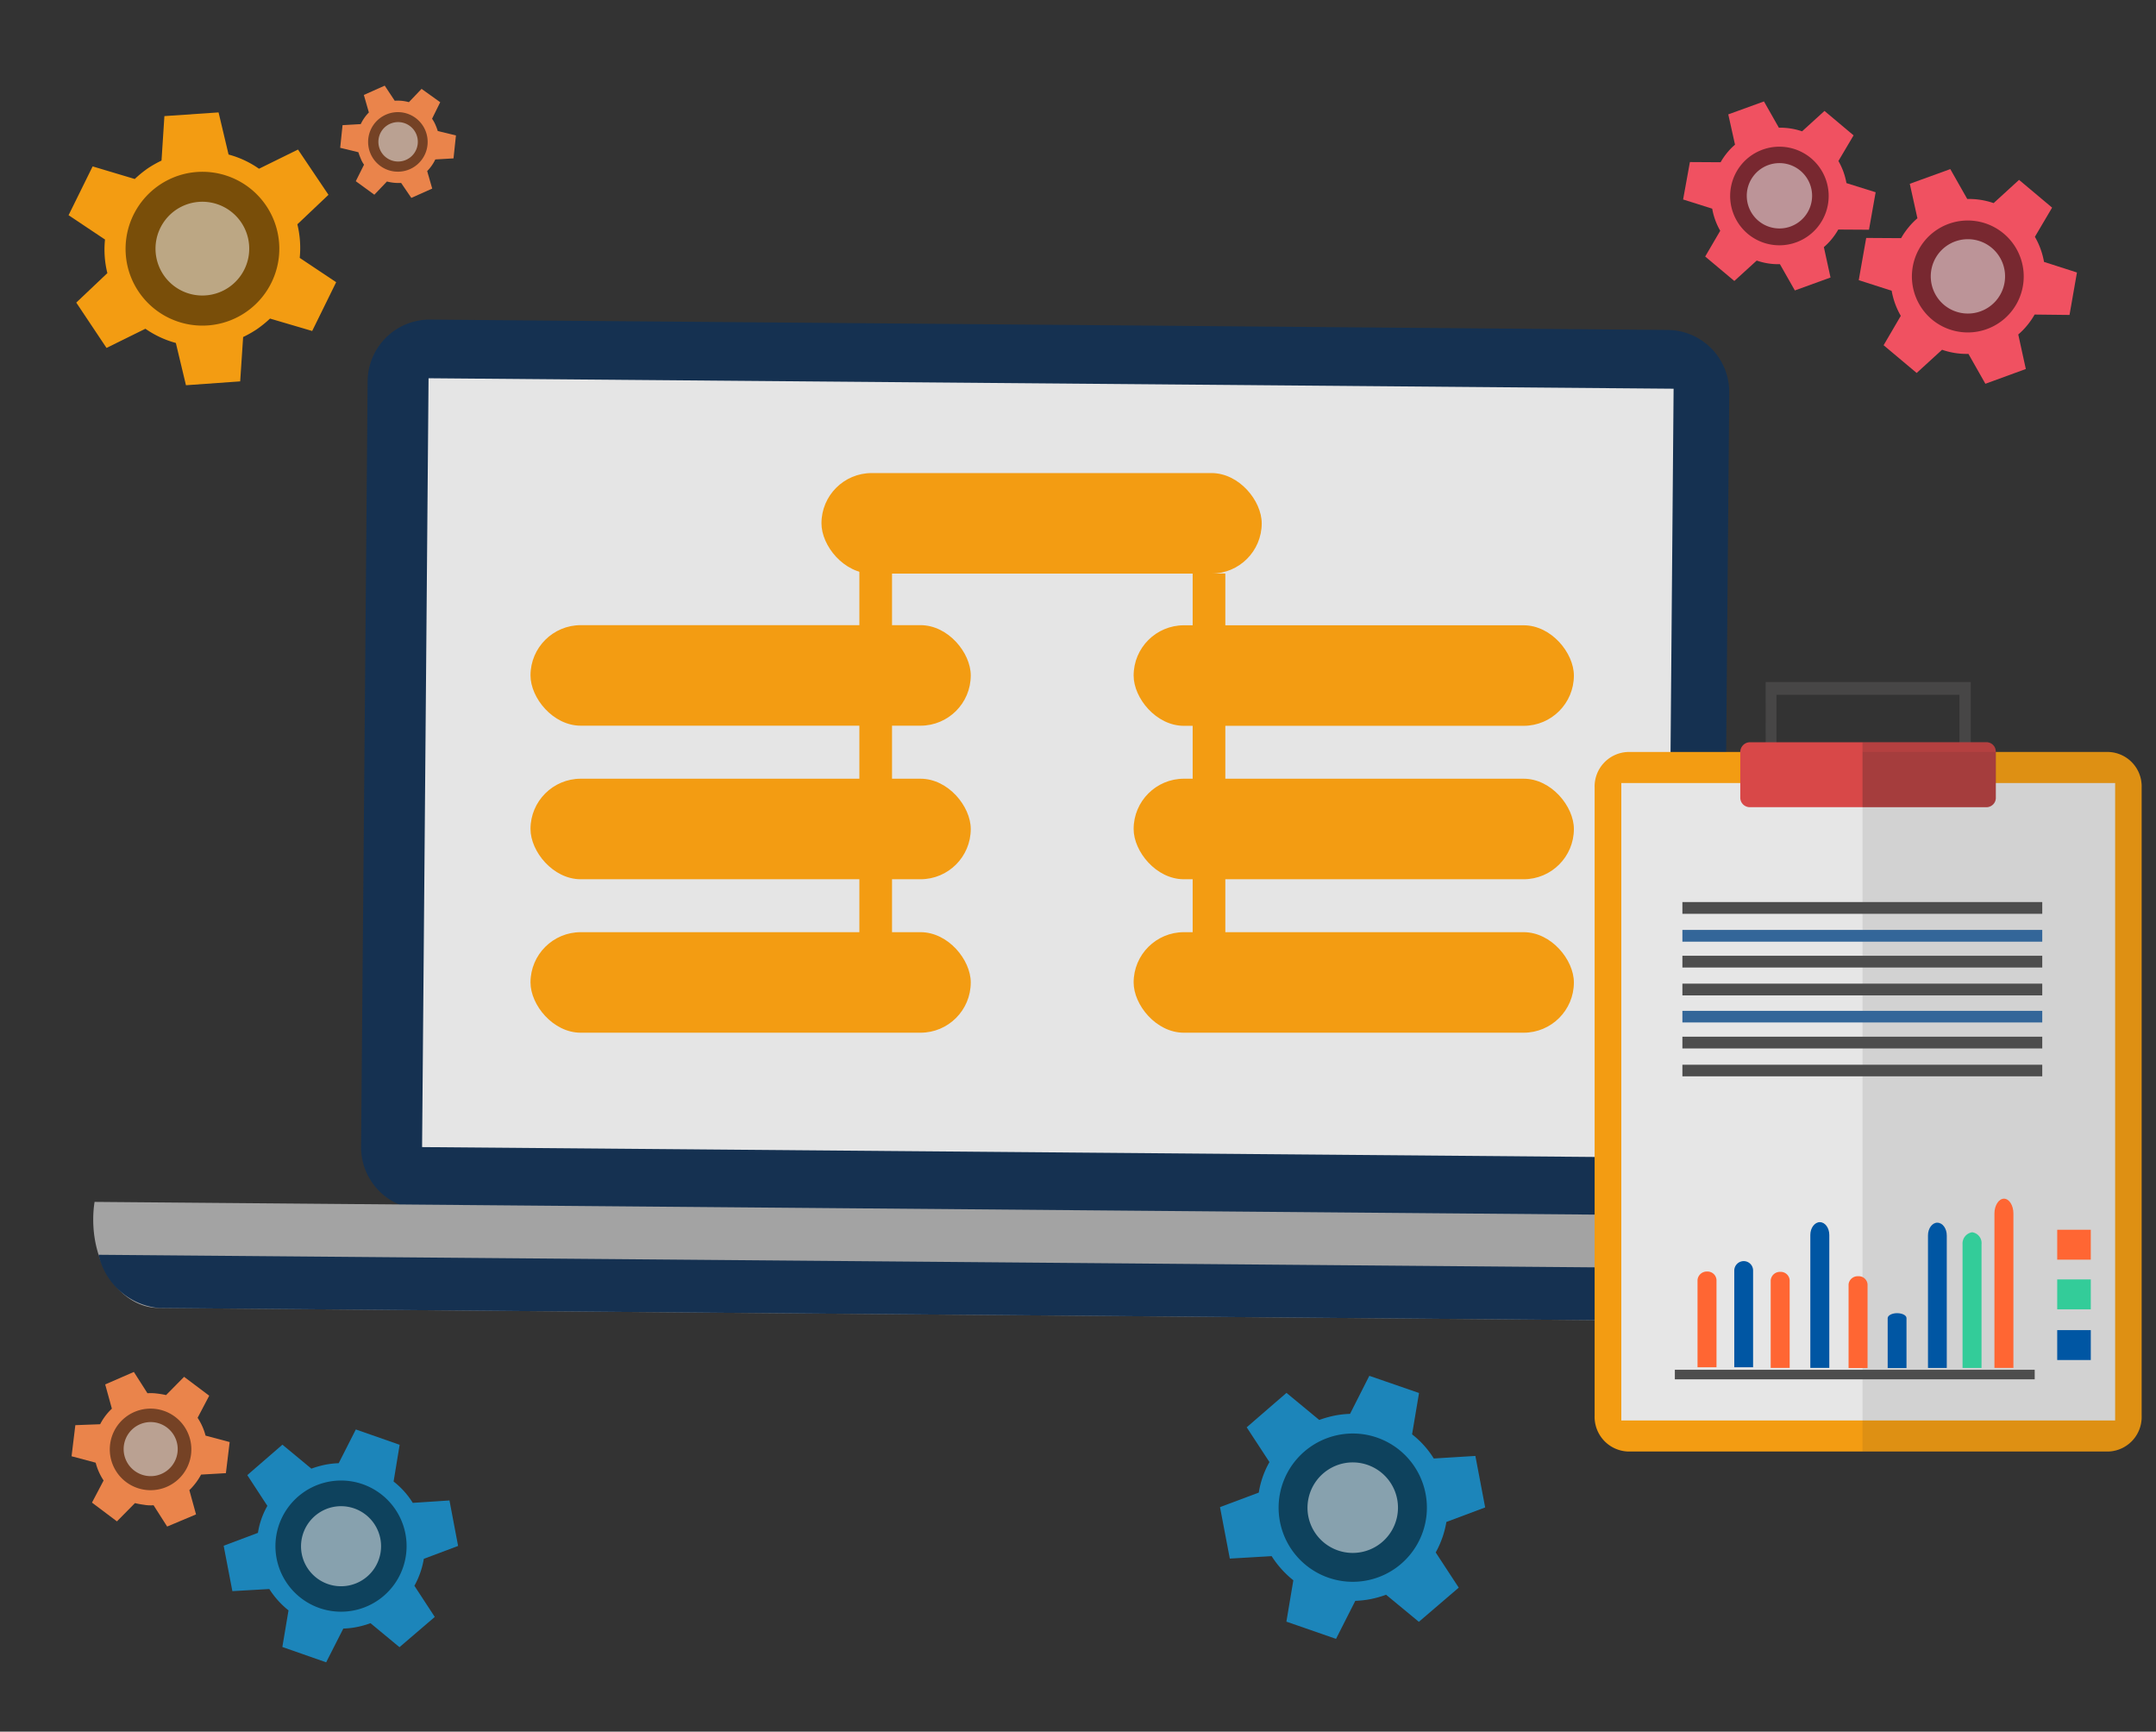<?xml version="1.0" encoding="UTF-8"?> <svg xmlns="http://www.w3.org/2000/svg" xmlns:xlink="http://www.w3.org/1999/xlink" viewBox="0 0 66 53"><rect x="0" y="0" width="66" height="53" fill="#333333" stroke="none"/> <defs> <style> .cls-1 { clip-path: url(#clip-БП); } .cls-2, .cls-5 { fill: #153151; } .cls-10, .cls-11, .cls-12, .cls-13, .cls-16, .cls-17, .cls-18, .cls-2, .cls-22, .cls-23, .cls-24, .cls-25, .cls-26, .cls-4, .cls-8 { fill-rule: evenodd; } .cls-3 { fill: #e5e5e5; } .cls-4 { fill: #a3a3a3; } .cls-6, .cls-8 { fill: #f39c12; } .cls-7 { fill: none; stroke: #f39c12; } .cls-9 { fill: #e6e6e6; } .cls-10 { fill: #474646; } .cls-11 { fill: #d84848; } .cls-12, .cls-13 { fill: #231f20; } .cls-12 { opacity: 0.2; } .cls-13 { opacity: 0.1; } .cls-14 { fill: #4d4d4d; } .cls-15 { fill: #369; } .cls-16, .cls-19 { fill: #f63; } .cls-17, .cls-21 { fill: #0056a3; } .cls-18, .cls-20 { fill: #3c9; } .cls-22 { fill: #ea844b; } .cls-23, .cls-24 { opacity: 0.5; } .cls-24 { fill: #fff; } .cls-25 { fill: #1c85ba; } .cls-26 { fill: #f05161; } </style> <clipPath id="clip-БП"> <rect width="66" height="53"></rect> </clipPath> </defs> <g id="БП" class="cls-1"> <g id="Group_542" data-name="Group 542" transform="translate(285.263 289.238)"> <g id="Concept_3_" transform="translate(-288.181 -279.458)"> <g id="Coding_1_" transform="translate(5.772 0)"> <g id="Group_54" data-name="Group 54"> <path id="Path_352" data-name="Path 352" class="cls-2" d="M313.58,25.669a1.9,1.9,0,0,1-1.911,1.881l-37.889-.319a1.9,1.9,0,0,1-1.881-1.911l.2-23.44A1.9,1.9,0,0,1,274.011,0L311.9.317a1.9,1.9,0,0,1,1.881,1.911Z" transform="translate(-263.699 0.002)"></path> <rect id="Rectangle_165" data-name="Rectangle 165" class="cls-3" width="23.533" height="38.115" transform="translate(10.067 25.329) rotate(-89.518)"></rect> <path id="Path_353" data-name="Path 353" class="cls-4" d="M112.339,525.6a3.422,3.422,0,0,0-.041.519c-.01,1.5.884,2.718,2,2.728l54.156.457c1.12.01,2.04-1.2,2.05-2.692a3.473,3.473,0,0,0-.036-.519Z" transform="translate(-112.298 -498.594)"></path> <path id="Path_354" data-name="Path 354" class="cls-5" d="M115.5,557.1a2.1,2.1,0,0,0,1.839,1.629l54.156.457a2.1,2.1,0,0,0,1.865-1.6Z" transform="translate(-115.335 -528.475)"></path> </g> </g> <g id="Text_1_" transform="translate(19.158 4.699)"> <rect id="Rectangle_166" data-name="Rectangle 166" class="cls-6" width="13.477" height="3.077" rx="1.539" transform="translate(8.907)"></rect> <rect id="Rectangle_167" data-name="Rectangle 167" class="cls-6" width="13.477" height="3.077" rx="1.539" transform="translate(0 4.655)"></rect> <rect id="Rectangle_168" data-name="Rectangle 168" class="cls-6" width="13.477" height="3.077" rx="1.539" transform="translate(18.463 4.659)"></rect> <rect id="Rectangle_169" data-name="Rectangle 169" class="cls-6" width="13.477" height="3.077" rx="1.539" transform="translate(18.463 9.355)"></rect> <rect id="Rectangle_182" data-name="Rectangle 182" class="cls-6" width="13.477" height="3.077" rx="1.539" transform="translate(0 9.355)"></rect> <rect id="Rectangle_183" data-name="Rectangle 183" class="cls-6" width="13.477" height="3.077" rx="1.539" transform="translate(18.463 14.052)"></rect> <rect id="Rectangle_184" data-name="Rectangle 184" class="cls-6" width="13.477" height="3.077" rx="1.539" transform="translate(0 14.052)"></rect> <line id="Line_2" data-name="Line 2" class="cls-7" y2="1.943" transform="translate(10.567 2.911)"></line> <line id="Line_3" data-name="Line 3" class="cls-7" y2="1.943" transform="translate(20.77 3.073)"></line> <line id="Line_4" data-name="Line 4" class="cls-7" y2="1.943" transform="translate(20.77 7.445)"></line> <path id="Path_394" data-name="Path 394" class="cls-7" d="M0-3.086V-.642" transform="translate(20.77 15.052)"></path> <line id="Line_6" data-name="Line 6" class="cls-7" y2="2.753" transform="translate(10.567 11.656)"></line> <line id="Line_7" data-name="Line 7" class="cls-7" y2="1.943" transform="translate(10.567 7.445)"></line> </g> <g id="Concept_4_" transform="translate(51.733 11.093)"> <g id="Board_2_"> <path id="Path_373" data-name="Path 373" class="cls-8" d="M1007.812,257.6h14.726a1.052,1.052,0,0,1,1.007,1.089v19.227a1.056,1.056,0,0,1-1.007,1.094h-14.726a1.061,1.061,0,0,1-1.012-1.094V258.689a1.056,1.056,0,0,1,1.012-1.089Z" transform="translate(-1006.8 -255.457)"></path> <rect id="Rectangle_170" data-name="Rectangle 170" class="cls-9" width="15.117" height="19.51" transform="translate(0.817 3.093)"></rect> <path id="Path_374" data-name="Path 374" class="cls-10" d="M1108.7,215.9h6.279v3.093h-.349v-2.7h-5.6v2.7h-.329Z" transform="translate(-1103.464 -215.9)"></path> <path id="Path_375" data-name="Path 375" class="cls-11" d="M1093.877,251.8h7.271a.284.284,0,0,1,.272.3v1.387a.287.287,0,0,1-.272.3h-7.271a.291.291,0,0,1-.278-.3V252.1a.3.3,0,0,1,.278-.3Z" transform="translate(-1089.14 -249.955)"></path> <path id="Path_376" data-name="Path 376" class="cls-12" d="M1166.4,251.8h3.813a.284.284,0,0,1,.272.3v1.387a.287.287,0,0,1-.272.3H1166.4Z" transform="translate(-1158.199 -249.955)"></path> <path id="Path_377" data-name="Path 377" class="cls-13" d="M1166.4,257.6h7.538a1.052,1.052,0,0,1,1.007,1.089v19.227a1.056,1.056,0,0,1-1.007,1.094H1166.4Z" transform="translate(-1158.199 -255.457)"></path> </g> <g id="Paragraph_2_" transform="translate(2.687 6.736)"> <rect id="Rectangle_171" data-name="Rectangle 171" class="cls-14" width="11.016" height="0.36"></rect> <rect id="Rectangle_172" data-name="Rectangle 172" class="cls-15" width="11.016" height="0.36" transform="translate(0 0.853)"></rect> <rect id="Rectangle_173" data-name="Rectangle 173" class="cls-14" width="11.016" height="0.36" transform="translate(0 1.644)"></rect> <rect id="Rectangle_174" data-name="Rectangle 174" class="cls-14" width="11.016" height="0.36" transform="translate(0 2.497)"></rect> <rect id="Rectangle_175" data-name="Rectangle 175" class="cls-15" width="11.016" height="0.355" transform="translate(0 3.33)"></rect> <rect id="Rectangle_176" data-name="Rectangle 176" class="cls-14" width="11.016" height="0.36" transform="translate(0 4.121)"></rect> <rect id="Rectangle_177" data-name="Rectangle 177" class="cls-14" width="11.016" height="0.355" transform="translate(0 4.979)"></rect> </g> <g id="Diagram_2_" transform="translate(2.456 15.815)"> <rect id="Rectangle_178" data-name="Rectangle 178" class="cls-14" width="11.016" height="0.293" transform="translate(0 5.236)"></rect> <path id="Path_378" data-name="Path 378" class="cls-16" d="M1068.393,567.1h0a.275.275,0,0,1,.288.257v2.672h-.581v-2.672a.284.284,0,0,1,.293-.257Z" transform="translate(-1067.406 -564.87)"></path> <path id="Path_379" data-name="Path 379" class="cls-17" d="M1090.288,560.9h0a.287.287,0,0,1,.288.288v2.96H1090v-2.96a.291.291,0,0,1,.288-.288Z" transform="translate(-1088.181 -558.989)"></path> <path id="Path_380" data-name="Path 380" class="cls-16" d="M1111.993,567.3h0a.275.275,0,0,1,.288.257v2.682h-.581v-2.682a.284.284,0,0,1,.293-.257Z" transform="translate(-1108.766 -565.06)"></path> <path id="Path_381" data-name="Path 381" class="cls-17" d="M1135.593,537.7h0c.159,0,.288.175.288.391v4.069h-.581V538.09c0-.216.134-.391.293-.391Z" transform="translate(-1131.153 -536.981)"></path> <path id="Path_382" data-name="Path 382" class="cls-16" d="M1158.393,569.9h0a.271.271,0,0,1,.288.247v2.564h-.581v-2.564a.279.279,0,0,1,.293-.247Z" transform="translate(-1152.782 -567.526)"></path> <path id="Path_383" data-name="Path 383" class="cls-17" d="M1181.688,591.9h0c.159,0,.288.067.288.149v1.531h-.576v-1.531c.005-.082.134-.149.288-.149Z" transform="translate(-1174.885 -588.396)"></path> <path id="Path_384" data-name="Path 384" class="cls-17" d="M1205.688,538h0c.159,0,.288.175.288.391v4.054h-.575V538.39c0-.216.128-.391.288-.391Z" transform="translate(-1197.652 -537.265)"></path> <path id="Path_385" data-name="Path 385" class="cls-18" d="M1226.293,543.7h0a.334.334,0,0,1,.288.365v3.787H1226v-3.787a.349.349,0,0,1,.293-.365Z" transform="translate(-1217.193 -542.672)"></path> <path id="Path_386" data-name="Path 386" class="cls-16" d="M1245.293,523.7h0c.159,0,.288.206.288.452v4.727H1245v-4.727c0-.247.134-.452.293-.452Z" transform="translate(-1235.217 -523.7)"></path> <rect id="Rectangle_179" data-name="Rectangle 179" class="cls-19" width="1.028" height="0.915" transform="translate(11.705 0.951)"></rect> <rect id="Rectangle_180" data-name="Rectangle 180" class="cls-20" width="1.028" height="0.915" transform="translate(11.705 2.471)"></rect> <rect id="Rectangle_181" data-name="Rectangle 181" class="cls-21" width="1.028" height="0.915" transform="translate(11.705 4.023)"></rect> </g> </g> </g> </g> <g id="Controlling_2_" transform="translate(-35.594 15.384) rotate(40)"> <g id="Active1_1_" transform="matrix(-0.174, 0.985, -0.985, -0.174, 52.229, -5.618)"> <path id="Path_258" data-name="Path 258" class="cls-22" d="M1.742.834A1.94,1.94,0,0,1,2.323.7l.32-.7.916.283-.1.767a1.179,1.179,0,0,1,.223.208,2.317,2.317,0,0,1,.171.208l.782-.074.216.931-.707.29a1.794,1.794,0,0,1-.164.573l.439.625-.7.655L3.119,4a1.738,1.738,0,0,1-.581.134l-.32.7L1.3,4.563l.1-.767a1.435,1.435,0,0,1-.223-.2A2.317,2.317,0,0,1,1,3.387l-.782.074L0,2.524l.707-.29A1.794,1.794,0,0,1,.871,1.66L.432,1.035l.7-.655Z" transform="translate(0 0)"></path> <path id="Path_259" data-name="Path 259" class="cls-23" d="M2.1,2.161A1.248,1.248,0,1,0,.333,2.087,1.248,1.248,0,0,0,2.1,2.161Z" transform="translate(1.178 1.174)"></path> <path id="Path_260" data-name="Path 260" class="cls-24" d="M1.387,1.432A.827.827,0,1,0,.263.218.827.827,0,1,0,1.387,1.432Z" transform="translate(1.598 1.598)"></path> </g> <g id="Active_3_" transform="matrix(-0.174, 0.985, -0.985, -0.174, 59.858, -7.901)"> <path id="Path_261" data-name="Path 261" class="cls-25" d="M1.749,1.593A2.578,2.578,0,0,1,2.5,1.146L2.635.015,4.057,0l.208,1.132a2.884,2.884,0,0,1,.409.186,2.621,2.621,0,0,1,.335.223l1.065-.454L6.8,2.308l-.864.737a2.666,2.666,0,0,1,.03.878l.908.677L6.186,5.836,5.129,5.464a2.424,2.424,0,0,1-.752.447L4.243,7.027,2.821,7.05,2.613,5.918A2.884,2.884,0,0,1,2.2,5.732a2.621,2.621,0,0,1-.335-.223L.8,5.963.074,4.742.938,4a2.486,2.486,0,0,1-.03-.878L0,2.457.692,1.221Z" transform="translate(0 0)"></path> <path id="Path_262" data-name="Path 262" class="cls-23" d="M3.372,3.476a2.007,2.007,0,1,0-2.836-.1,2.01,2.01,0,0,0,2.836.1Z" transform="translate(1.437 1.512)"></path> <path id="Path_263" data-name="Path 263" class="cls-24" d="M2.291,1.822a1.225,1.225,0,1,0-1.667.469,1.229,1.229,0,0,0,1.667-.469Z" transform="translate(2.22 2.294)"></path> </g> <g id="Active_3_2" data-name="Active_3_" transform="matrix(-0.174, 0.985, -0.985, -0.174, 83.356, -29.076)"> <path id="Path_261-2" data-name="Path 261" class="cls-25" d="M1.978,1.8a2.915,2.915,0,0,1,.85-.505L2.98.017,4.587,0l.236,1.279a3.261,3.261,0,0,1,.463.21,2.963,2.963,0,0,1,.379.253l1.2-.513.825,1.38-.976.833a3.015,3.015,0,0,1,.034.993L7.777,5.2,6.995,6.6,5.8,6.178a2.741,2.741,0,0,1-.85.505L4.8,7.946,3.19,7.971,2.954,6.692a3.261,3.261,0,0,1-.463-.21,2.963,2.963,0,0,1-.379-.253l-1.2.513L.084,5.362l.976-.833a2.811,2.811,0,0,1-.034-.993L0,2.778l.783-1.4Z" transform="translate(0 0)"></path> <path id="Path_262-2" data-name="Path 262" class="cls-23" d="M3.812,3.93A2.269,2.269,0,1,0,.605,3.812a2.273,2.273,0,0,0,3.207.118Z" transform="translate(1.625 1.709)"></path> <path id="Path_263-2" data-name="Path 263" class="cls-24" d="M2.591,2.061a1.385,1.385,0,1,0-1.885.53,1.39,1.39,0,0,0,1.885-.53Z" transform="translate(2.51 2.594)"></path> </g> <g id="Active1_1_2" data-name="Active1_1_" transform="matrix(-0.934, 0.358, -0.358, -0.934, 31.788, -38.155)"> <path id="Path_258-2" data-name="Path 258" class="cls-22" d="M1.271.608a1.415,1.415,0,0,1,.424-.1L1.928,0,2.6.206,2.526.766a.86.86,0,0,1,.163.152,1.69,1.69,0,0,1,.125.152l.57-.054.158.679-.516.212a1.309,1.309,0,0,1-.119.418l.32.456-.511.478-.44-.337a1.268,1.268,0,0,1-.424.1l-.234.511-.673-.2.071-.559a1.047,1.047,0,0,1-.163-.147,1.691,1.691,0,0,1-.125-.152l-.57.054L0,1.841l.516-.212a1.309,1.309,0,0,1,.119-.418L.315.755.826.277Z" transform="translate(0 0)"></path> <path id="Path_259-2" data-name="Path 259" class="cls-23" d="M1.53,1.577A.911.911,0,1,0,.243,1.523a.91.91,0,0,0,1.287.054Z" transform="translate(0.86 0.856)"></path> <path id="Path_260-2" data-name="Path 260" class="cls-24" d="M1.012,1.045A.6.6,0,1,0,.192.159a.6.6,0,1,0,.82.885Z" transform="translate(1.166 1.166)"></path> </g> <g id="Active1_2_" transform="translate(60.157 -67.964)"> <path id="Path_252" data-name="Path 252" class="cls-26" d="M3.5.9a2.064,2.064,0,0,1,.623.36L4.988.9,5.569,1.91l-.724.6a2,2,0,0,1,.034.368,1.856,1.856,0,0,1-.026.327l.754.582L5.025,4.792,4.158,4.47a2.013,2.013,0,0,1-.615.372l-.124.919H2.255l-.154-.9a2.064,2.064,0,0,1-.623-.36l-.863.357L.038,3.847l.724-.6a2,2,0,0,1-.034-.368,1.856,1.856,0,0,1,.026-.327L0,1.974.582.968l.867.323A2.059,2.059,0,0,1,2.064.919L2.188,0H3.351Z" transform="translate(0 0)"></path> <path id="Path_253" data-name="Path 253" class="cls-23" d="M1.509,3.017A1.509,1.509,0,1,0,0,1.509,1.514,1.514,0,0,0,1.509,3.017Z" transform="translate(1.295 1.374)"></path> <path id="Path_254" data-name="Path 254" class="cls-24" d="M1,2A1,1,0,1,0,0,1,1,1,0,0,0,1,2Z" transform="translate(1.801 1.876)"></path> </g> <g id="Active_5_" transform="translate(25.846 -38.629) rotate(34)"> <path id="Path_255" data-name="Path 255" class="cls-8" d="M4.305,1.164a3.074,3.074,0,0,1,1.008.214L6.336.511,7.569,1.628,6.848,2.764a3.479,3.479,0,0,1,.207.49,3.479,3.479,0,0,1,.109.457l1.28.461L8.1,5.8,6.771,5.741a3,3,0,0,1-.675.776l.236,1.306-1.589.508L4.138,7.167A2.984,2.984,0,0,1,3.13,6.953L2.107,7.82.874,6.7,1.6,5.567a3.433,3.433,0,0,1-.207-.486,3.479,3.479,0,0,1-.109-.457L0,4.164.348,2.539,1.672,2.6a2.933,2.933,0,0,1,.675-.776L2.111.515,3.7,0Z" transform="translate(0 0)"></path> <path id="Path_256" data-name="Path 256" class="cls-23" d="M2.354,4.708A2.354,2.354,0,1,0,0,2.354,2.361,2.361,0,0,0,2.354,4.708Z" transform="translate(1.868 1.81)"></path> <path id="Path_257" data-name="Path 257" class="cls-24" d="M1.875,2.8A1.435,1.435,0,1,0,.069,1.876,1.438,1.438,0,0,0,1.875,2.8Z" transform="translate(2.785 2.731)"></path> </g> <g id="Active1_2_2" data-name="Active1_2_" transform="translate(65.779 -70.176)"> <path id="Path_252-2" data-name="Path 252" class="cls-26" d="M3.977,1.023a2.344,2.344,0,0,1,.708.409l.98-.4.661,1.142L5.5,2.851a2.273,2.273,0,0,1,.038.418,2.107,2.107,0,0,1-.03.371l.857.661L5.707,5.443l-.985-.367a2.286,2.286,0,0,1-.7.422L3.883,6.542H2.562L2.387,5.515a2.344,2.344,0,0,1-.708-.409l-.98.4L.043,4.369l.823-.682a2.273,2.273,0,0,1-.038-.418A2.108,2.108,0,0,1,.857,2.9L0,2.242.661,1.1l.985.367a2.338,2.338,0,0,1,.7-.422L2.485,0H3.806Z" transform="translate(0 0)"></path> <path id="Path_253-2" data-name="Path 253" class="cls-23" d="M1.713,3.427A1.713,1.713,0,1,0,0,1.713,1.72,1.72,0,0,0,1.713,3.427Z" transform="translate(1.47 1.56)"></path> <path id="Path_254-2" data-name="Path 254" class="cls-24" d="M1.138,2.276A1.138,1.138,0,1,0,0,1.138,1.141,1.141,0,0,0,1.138,2.276Z" transform="translate(2.046 2.131)"></path> </g> </g> </g> </svg> 